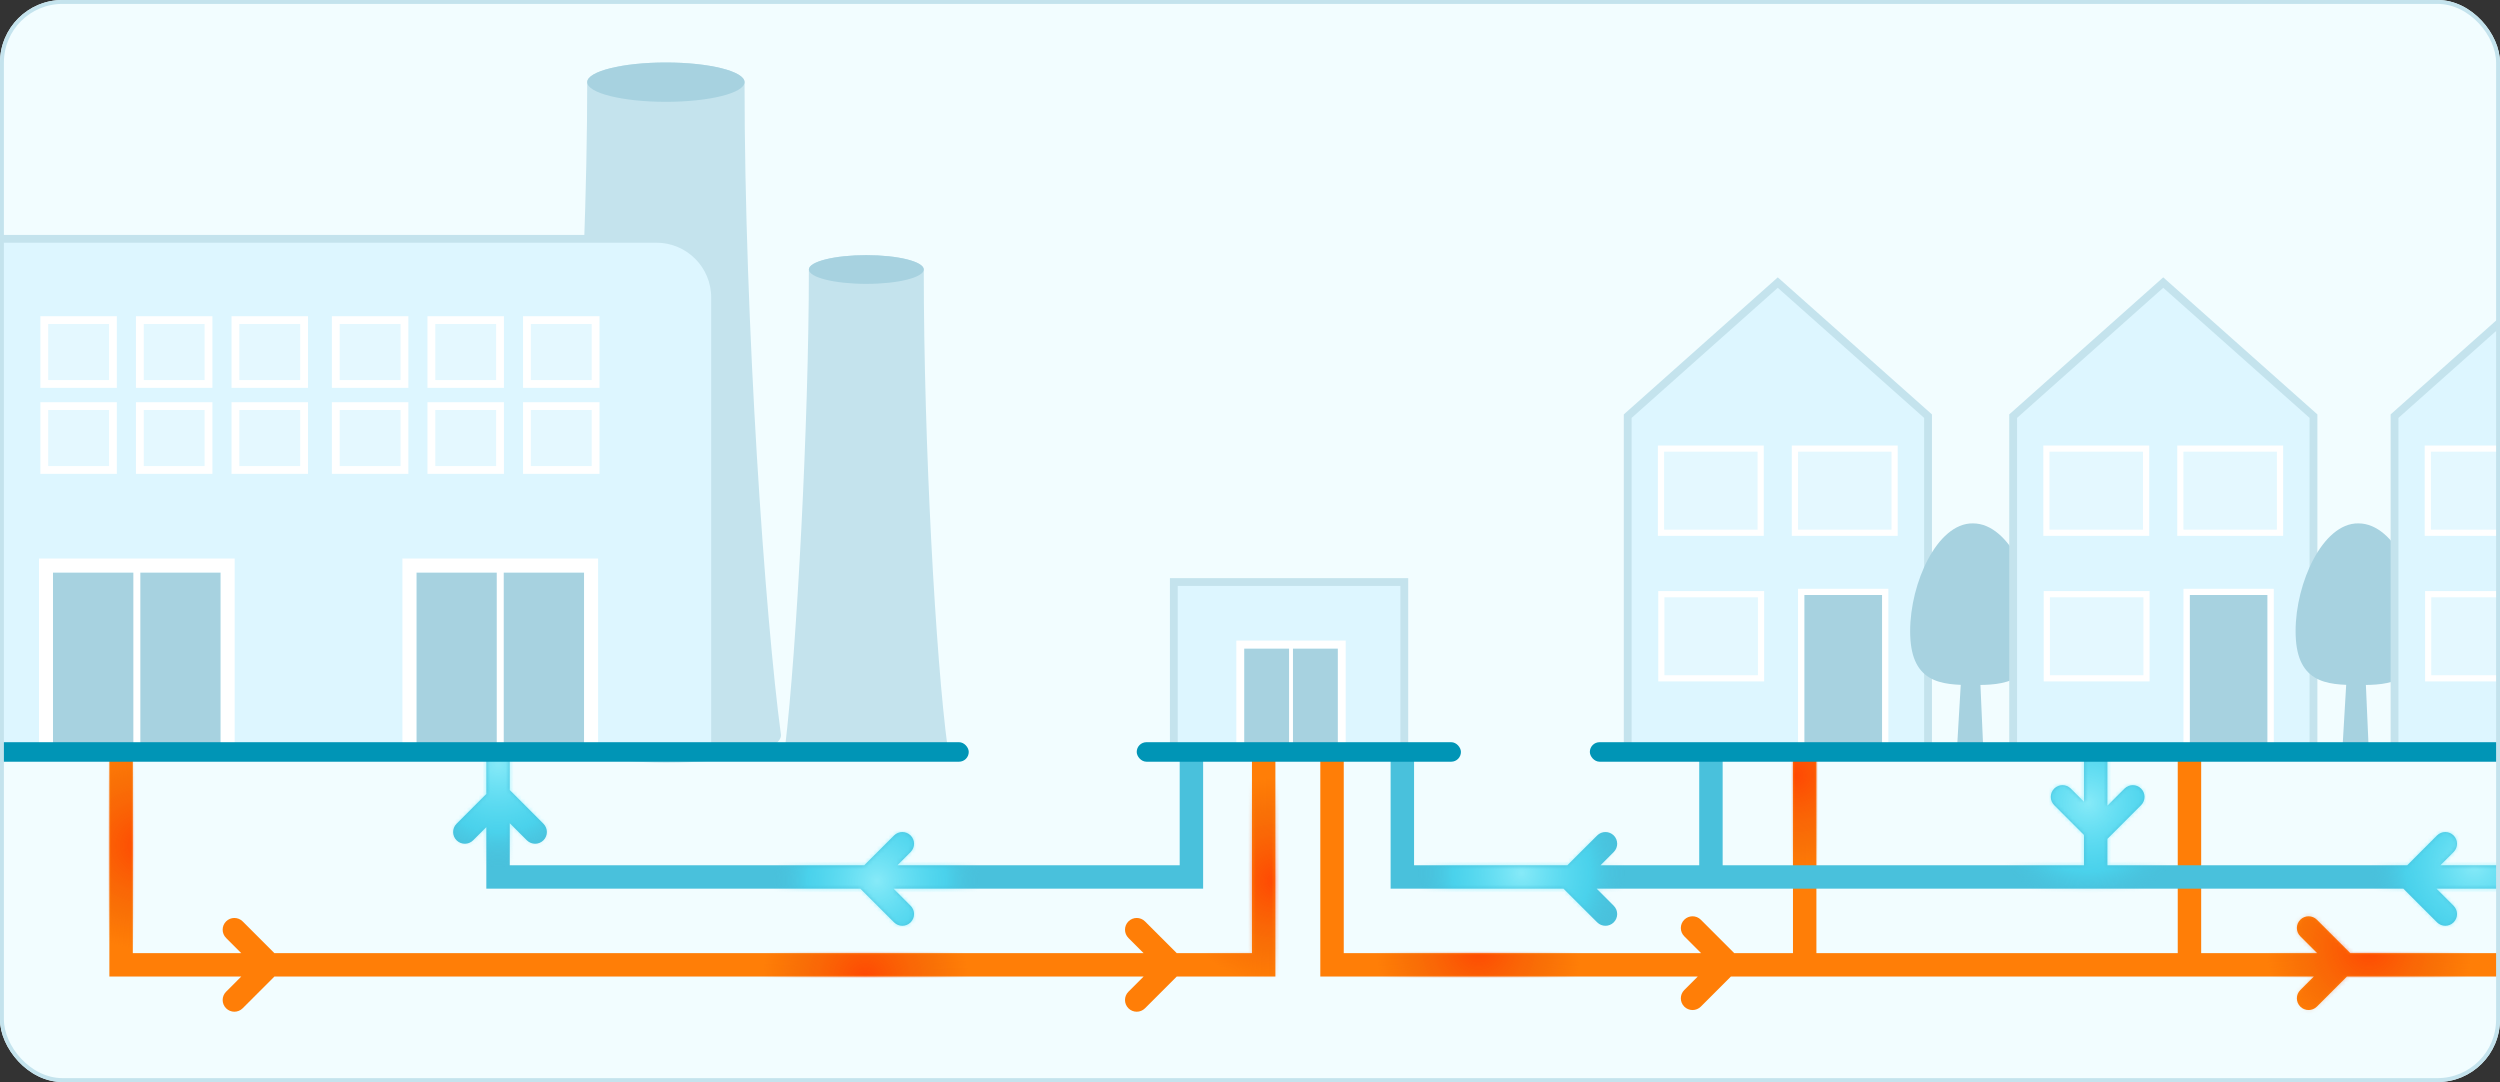 <svg width="640" height="277" viewBox="0 0 640 277" fill="none" xmlns="http://www.w3.org/2000/svg">
<rect x="0" y="0" width="640" height="277" fill="#333333" stroke="none"/>
<g clip-path="url(#clip0_349_461)">
<rect width="640" height="277" rx="16" fill="#F2FDFF"/>
<path d="M455.114 72.338L493.579 106.537V191.586H416.692V149.337V106.537L455.114 72.338Z" fill="#DDF6FF" stroke="#C4E3ED" stroke-width="2"/>
<path d="M461.892 152.323H481.824V192.188H461.892V152.323Z" fill="#A7D2E0"/>
<path fill-rule="evenodd" clip-rule="evenodd" d="M460.297 150.729H483.418V193.783H460.297V150.729ZM461.891 152.324V192.188H481.824V152.324H461.891Z" fill="white"/>
<path d="M426.014 115.648H449.932V135.58H426.014V115.648Z" fill="#E4F8FF"/>
<path d="M426.108 152.912H450.027V172.844H426.108V152.912Z" fill="#E4F8FF"/>
<path fill-rule="evenodd" clip-rule="evenodd" d="M424.419 114.053H451.527V137.175H424.419V114.053ZM426.014 115.648V135.58H449.932V115.648H426.014Z" fill="white"/>
<path fill-rule="evenodd" clip-rule="evenodd" d="M424.514 151.317H451.621V174.439H424.514V151.317ZM426.108 152.912V172.844H450.027V152.912H426.108Z" fill="white"/>
<path d="M460.297 115.648H484.216V135.58H460.297V115.648Z" fill="#E4F8FF"/>
<path fill-rule="evenodd" clip-rule="evenodd" d="M458.702 114.054H485.81V137.175H458.702V114.054ZM460.297 115.648V135.58H484.215V115.648H460.297Z" fill="white"/>
<path d="M502.553 165.08H506.539L507.735 192.188H500.958L502.553 165.08Z" fill="#A7D2E0"/>
<path fill-rule="evenodd" clip-rule="evenodd" d="M505.104 133.987C502.748 133.936 500.555 134.941 498.632 136.571C496.709 138.201 495.005 140.494 493.59 143.14C490.762 148.427 488.998 155.288 488.998 161.578C488.998 167.873 490.728 171.487 493.862 173.411C496.862 175.253 500.933 175.373 505.092 175.373C509.16 175.373 513.226 175.253 516.248 173.413C519.403 171.493 521.187 167.883 521.187 161.578C521.187 155.292 519.473 148.479 516.668 143.213C513.902 138.021 509.876 133.994 505.104 133.987Z" fill="#A7D2E0"/>
<path d="M553.787 72.338L592.253 106.537V191.586H515.366V149.337V106.537L553.787 72.338Z" fill="#DDF6FF" stroke="#C4E3ED" stroke-width="2"/>
<path d="M560.565 152.323H580.498V192.188H560.565V152.323Z" fill="#A7D2E0"/>
<path fill-rule="evenodd" clip-rule="evenodd" d="M558.971 150.729H582.092V193.783H558.971V150.729ZM560.565 152.324V192.188H580.497V152.324H560.565Z" fill="white"/>
<path d="M524.688 115.648H548.606V135.58H524.688V115.648Z" fill="#E4F8FF"/>
<path d="M524.782 152.912H548.701V172.844H524.782V152.912Z" fill="#E4F8FF"/>
<path fill-rule="evenodd" clip-rule="evenodd" d="M523.093 114.053H550.201V137.175H523.093V114.053ZM524.687 115.648V135.58H548.606V115.648H524.687Z" fill="white"/>
<path fill-rule="evenodd" clip-rule="evenodd" d="M523.188 151.317H550.295V174.439H523.188V151.317ZM524.782 152.912V172.844H548.701V152.912H524.782Z" fill="white"/>
<path d="M558.971 115.648H582.889V135.58H558.971V115.648Z" fill="#E4F8FF"/>
<path fill-rule="evenodd" clip-rule="evenodd" d="M557.376 114.054H584.484V137.175H557.376V114.054ZM558.971 115.648V135.58H582.889V115.648H558.971Z" fill="white"/>
<path d="M601.226 165.08H605.213L606.409 192.188H599.632L601.226 165.08Z" fill="#A7D2E0"/>
<path fill-rule="evenodd" clip-rule="evenodd" d="M603.777 133.987C601.421 133.936 599.229 134.941 597.306 136.571C595.382 138.201 593.679 140.494 592.264 143.14C589.436 148.427 587.672 155.288 587.672 161.578C587.672 167.873 589.402 171.487 592.535 173.411C595.536 175.253 599.607 175.373 603.766 175.373C607.833 175.373 611.9 175.253 614.922 173.413C618.077 171.493 619.861 167.883 619.861 161.578C619.861 155.292 618.147 148.479 615.341 143.213C612.576 138.021 608.55 133.994 603.777 133.987Z" fill="#A7D2E0"/>
<path d="M651.421 72.338L689.887 106.537V191.586H613V149.337V106.537L651.421 72.338Z" fill="#DDF6FF" stroke="#C4E3ED" stroke-width="2"/>
<path d="M622.321 115.648H646.24V135.58H622.321V115.648Z" fill="#E4F8FF"/>
<path d="M622.416 152.912H646.335V172.844H622.416V152.912Z" fill="#E4F8FF"/>
<path fill-rule="evenodd" clip-rule="evenodd" d="M620.727 114.053H647.834V137.175H620.727V114.053ZM622.321 115.648V135.58H646.24V115.648H622.321Z" fill="white"/>
<path fill-rule="evenodd" clip-rule="evenodd" d="M620.821 151.317H647.929V174.439H620.821V151.317ZM622.416 152.912V172.844H646.335V152.912H622.416Z" fill="white"/>
<path d="M300.5 149H359.5V192H300.5V149Z" fill="#DDF6FF" stroke="#C4E3ED" stroke-width="2"/>
<path d="M318.5 166H342.5V191H318.5V166Z" fill="#A7D2E0"/>
<path fill-rule="evenodd" clip-rule="evenodd" d="M316.5 164H344.5V193H316.5V164ZM318.5 166V191H342.5V166H318.5Z" fill="white"/>
<path fill-rule="evenodd" clip-rule="evenodd" d="M331 165.5V192H330V165.5H331Z" fill="white"/>
<path d="M190.604 21.035C190.604 18.254 181.588 16 170.466 16C159.345 16 150.329 18.254 150.329 21.035C150.329 74.198 145.028 154.616 141 188.179C141 192.071 155.426 195.227 170.466 195.227C188.261 195.227 199.933 192.071 199.933 188.179C195.905 158.308 190.604 83.059 190.604 21.035Z" fill="#C4E3ED"/>
<path d="M190.604 21.035C190.604 23.815 181.588 26.069 170.466 26.069C159.344 26.069 150.328 23.815 150.328 21.035C150.328 18.254 159.344 16 170.466 16C181.588 16 190.604 18.254 190.604 21.035Z" fill="#A7D2E0"/>
<path d="M236.485 68.994C236.485 66.963 229.9 65.317 221.778 65.317C213.655 65.317 207.07 66.963 207.07 68.994C207.07 107.822 203.941 166.553 201 191.066C201 193.909 208.781 194.5 221.778 194.5C234.774 194.5 242.555 193.909 242.555 191.066C239.614 169.25 236.485 114.293 236.485 68.994Z" fill="#C4E3ED"/>
<path d="M236.487 68.994C236.487 71.025 229.902 72.671 221.78 72.671C213.657 72.671 207.072 71.025 207.072 68.994C207.072 66.963 213.657 65.317 221.78 65.317C229.902 65.317 236.487 66.963 236.487 68.994Z" fill="#A7D2E0"/>
<path d="M-7.922 61.142H168.063C176.347 61.142 183.063 67.858 183.063 76.142V192.497H-22.922V76.142C-22.922 67.858 -16.206 61.142 -7.922 61.142Z" fill="#DDF6FF" stroke="#C4E3ED" stroke-width="2"/>
<path d="M13.562 146.554H56.499V191.28H13.562V146.554Z" fill="#A7D2E0"/>
<path fill-rule="evenodd" clip-rule="evenodd" d="M9.985 142.976H60.079V194.859H9.985V142.976ZM13.563 146.554V191.28H56.501V146.554H13.563Z" fill="white"/>
<path fill-rule="evenodd" clip-rule="evenodd" d="M35.926 145.659V193.07H34.137V145.659H35.926Z" fill="white"/>
<path d="M106.594 146.554H149.531V191.28H106.594V146.554Z" fill="#A7D2E0"/>
<path fill-rule="evenodd" clip-rule="evenodd" d="M103.014 142.976H153.108V194.859H103.014V142.976ZM106.592 146.554V191.28H149.529V146.554H106.592Z" fill="white"/>
<path fill-rule="evenodd" clip-rule="evenodd" d="M128.957 145.659V193.07H127.168V145.659H128.957Z" fill="white"/>
<rect x="11.335" y="81.941" width="17.575" height="16.352" fill="#E4F8FF" stroke="white" stroke-width="2"/>
<rect x="11.335" y="103.963" width="17.575" height="16.352" fill="#E4F8FF" stroke="white" stroke-width="2"/>
<rect x="60.273" y="81.941" width="17.575" height="16.352" fill="#E4F8FF" stroke="white" stroke-width="2"/>
<rect x="60.273" y="103.963" width="17.575" height="16.352" fill="#E4F8FF" stroke="white" stroke-width="2"/>
<rect x="110.433" y="81.941" width="17.575" height="16.352" fill="#E4F8FF" stroke="white" stroke-width="2"/>
<rect x="110.433" y="103.963" width="17.575" height="16.352" fill="#E4F8FF" stroke="white" stroke-width="2"/>
<rect x="35.804" y="81.941" width="17.575" height="16.352" fill="#E4F8FF" stroke="white" stroke-width="2"/>
<rect x="35.804" y="103.963" width="17.575" height="16.352" fill="#E4F8FF" stroke="white" stroke-width="2"/>
<rect x="85.964" y="81.941" width="17.575" height="16.352" fill="#E4F8FF" stroke="white" stroke-width="2"/>
<rect x="85.964" y="103.963" width="17.575" height="16.352" fill="#E4F8FF" stroke="white" stroke-width="2"/>
<rect x="134.901" y="81.941" width="17.575" height="16.352" fill="#E4F8FF" stroke="white" stroke-width="2"/>
<rect x="134.901" y="103.963" width="17.575" height="16.352" fill="#E4F8FF" stroke="white" stroke-width="2"/>
<path fill-rule="evenodd" clip-rule="evenodd" d="M465 244V193.5H459V244H443.965L435.414 235.449C434.243 234.278 432.343 234.278 431.172 235.449C430 236.621 430 238.521 431.172 239.692L435.48 244H344V194H338V247V250H341H434.621L431.172 253.449C430 254.621 430 256.521 431.172 257.692C432.343 258.864 434.243 258.864 435.414 257.692L443.106 250H560.5H592.328L588.879 253.449C587.707 254.621 587.707 256.521 588.879 257.692C590.05 258.864 591.95 258.864 593.121 257.692L600.813 250H616H645.5V244H616H601.672L593.121 235.449C591.95 234.278 590.05 234.278 588.879 235.449C587.707 236.621 587.707 238.521 588.879 239.692L593.187 244H563.5V194H557.5V244H465Z" fill="#FF7E07"/>
<mask id="mask0_349_461" style="mask-type:alpha" maskUnits="userSpaceOnUse" x="338" y="193" width="308" height="66">
<path fill-rule="evenodd" clip-rule="evenodd" d="M465 244V193.5H459V244H443.965L435.414 235.449C434.243 234.278 432.343 234.278 431.172 235.449C430 236.621 430 238.521 431.172 239.692L435.48 244H344V194H338V247V250H341H434.621L431.172 253.449C430 254.621 430 256.521 431.172 257.692C432.343 258.864 434.243 258.864 435.414 257.692L443.106 250H560.5H592.328L588.879 253.449C587.707 254.621 587.707 256.521 588.879 257.692C590.05 258.864 591.95 258.864 593.121 257.692L600.813 250H616H645.5V244H616H601.672L593.121 235.449C591.95 234.278 590.05 234.278 588.879 235.449C587.707 236.621 587.707 238.521 588.879 239.692L593.187 244H563.5V194H557.5V244H465Z" fill="#FF7E07"/>
</mask>
<g mask="url(#mask0_349_461)">
<circle cx="378.5" cy="242.5" r="26.5" fill="url(#paint0_radial_349_461)" fill-opacity="0.5"/>
<circle cx="606.5" cy="242.5" r="26.5" fill="url(#paint1_radial_349_461)" fill-opacity="0.5"/>
<circle cx="459.5" cy="198.5" r="26.5" fill="url(#paint2_radial_349_461)" fill-opacity="0.5"/>
</g>
<path fill-rule="evenodd" clip-rule="evenodd" d="M124.5 203.257V194H130.5V202.257L139.121 210.879C140.293 212.05 140.293 213.95 139.121 215.121C137.95 216.293 136.05 216.293 134.879 215.121L130.5 210.743V221.5H221.257L228.879 213.879C230.05 212.707 231.95 212.707 233.121 213.879C234.293 215.05 234.293 216.95 233.121 218.121L229.743 221.5H302V194H308V224.5V227.5H305H228.743L233.121 231.879C234.293 233.05 234.293 234.95 233.121 236.121C231.95 237.293 230.05 237.293 228.879 236.121L220.257 227.5H127.5H124.5V224.5V211.743L121.121 215.121C119.95 216.293 118.05 216.293 116.879 215.121C115.707 213.95 115.707 212.05 116.879 210.879L124.5 203.257Z" fill="#49C1DC"/>
<mask id="mask1_349_461" style="mask-type:alpha" maskUnits="userSpaceOnUse" x="116" y="194" width="192" height="43">
<path fill-rule="evenodd" clip-rule="evenodd" d="M124.5 203.257V194H130.5V202.257L139.121 210.879C140.293 212.05 140.293 213.95 139.121 215.121C137.95 216.293 136.05 216.293 134.879 215.121L130.5 210.743V221.5H221.257L228.879 213.879C230.05 212.707 231.95 212.707 233.121 213.879C234.293 215.05 234.293 216.95 233.121 218.121L229.743 221.5H302V194H308V224.5V227.5H305H228.743L233.121 231.879C234.293 233.05 234.293 234.95 233.121 236.121C231.95 237.293 230.05 237.293 228.879 236.121L220.257 227.5H127.5H124.5V224.5V211.743L121.121 215.121C119.95 216.293 118.05 216.293 116.879 215.121C115.707 213.95 115.707 212.05 116.879 210.879L124.5 203.257Z" fill="#49C1DC"/>
</mask>
<g mask="url(#mask1_349_461)">
<circle cx="224.5" cy="225.5" r="26.5" fill="url(#paint3_radial_349_461)" fill-opacity="0.8"/>
<circle cx="127.5" cy="195.5" r="26.5" fill="url(#paint4_radial_349_461)" fill-opacity="0.8"/>
</g>
<path fill-rule="evenodd" clip-rule="evenodd" d="M28 247V194H34V244H61.757L57.879 240.121C56.707 238.95 56.707 237.05 57.879 235.879C59.05 234.707 60.95 234.707 62.121 235.879L70.243 244H292.757L288.879 240.121C287.707 238.95 287.707 237.05 288.879 235.879C290.05 234.707 291.95 234.707 293.121 235.879L301.243 244H320.5V194H326.5V247V250H323.5H301.243L293.121 258.121C291.95 259.293 290.05 259.293 288.879 258.121C287.707 256.95 287.707 255.05 288.879 253.879L292.757 250H70.243L62.121 258.121C60.95 259.293 59.05 259.293 57.879 258.121C56.707 256.95 56.707 255.05 57.879 253.879L61.757 250H31H28V247Z" fill="#FF7E07"/>
<mask id="mask2_349_461" style="mask-type:alpha" maskUnits="userSpaceOnUse" x="28" y="194" width="299" height="65">
<path fill-rule="evenodd" clip-rule="evenodd" d="M28 247V194H34V244H61.757L57.879 240.121C56.707 238.95 56.707 237.05 57.879 235.879C59.05 234.707 60.95 234.707 62.121 235.879L70.243 244H292.757L288.879 240.121C287.707 238.95 287.707 237.05 288.879 235.879C290.05 234.707 291.95 234.707 293.121 235.879L301.243 244H320.5V194H326.5V247V250H323.5H301.243L293.121 258.121C291.95 259.293 290.05 259.293 288.879 258.121C287.707 256.95 287.707 255.05 288.879 253.879L292.757 250H70.243L62.121 258.121C60.95 259.293 59.05 259.293 57.879 258.121C56.707 256.95 56.707 255.05 57.879 253.879L61.757 250H31H28V247Z" fill="#FF7E07"/>
</mask>
<g mask="url(#mask2_349_461)">
<circle cx="36.5" cy="216.5" r="26.5" fill="url(#paint5_radial_349_461)" fill-opacity="0.5"/>
<circle cx="326.5" cy="225.5" r="26.5" fill="url(#paint6_radial_349_461)" fill-opacity="0.5"/>
<circle cx="221.5" cy="250.5" r="26.5" fill="url(#paint7_radial_349_461)" fill-opacity="0.5"/>
</g>
<path fill-rule="evenodd" clip-rule="evenodd" d="M356 224.5V194H362V221.5H401.257L408.879 213.879C410.05 212.707 411.95 212.707 413.121 213.879C414.293 215.05 414.293 216.95 413.121 218.121L409.743 221.5H435V194H441V221.5H533.5V213.743L525.879 206.121C524.707 204.95 524.707 203.05 525.879 201.879C527.05 200.707 528.95 200.707 530.121 201.879L533.5 205.257V194H539.5V206.257L543.879 201.879C545.05 200.707 546.95 200.707 548.121 201.879C549.293 203.05 549.293 204.95 548.121 206.121L539.5 214.743V221.5H616.257L623.879 213.879C625.05 212.707 626.95 212.707 628.121 213.879C629.293 215.05 629.293 216.95 628.121 218.121L624.743 221.5H640.5V227.5H623.743L628.121 231.879C629.293 233.05 629.293 234.95 628.121 236.121C626.95 237.293 625.05 237.293 623.879 236.121L615.257 227.5H536.5H408.743L413.121 231.879C414.293 233.05 414.293 234.95 413.121 236.121C411.95 237.293 410.05 237.293 408.879 236.121L400.257 227.5H359H356V224.5Z" fill="#49C1DC"/>
<mask id="mask3_349_461" style="mask-type:alpha" maskUnits="userSpaceOnUse" x="356" y="194" width="285" height="43">
<path fill-rule="evenodd" clip-rule="evenodd" d="M356 224.5V194H362V221.5H401.257L408.879 213.879C410.05 212.707 411.95 212.707 413.121 213.879C414.293 215.05 414.293 216.95 413.121 218.121L409.743 221.5H435V194H441V221.5H533.5V213.743L525.879 206.121C524.707 204.95 524.707 203.05 525.879 201.879C527.05 200.707 528.95 200.707 530.121 201.879L533.5 205.257V194H539.5V206.257L543.879 201.879C545.05 200.707 546.95 200.707 548.121 201.879C549.293 203.05 549.293 204.95 548.121 206.121L539.5 214.743V221.5H616.257L623.879 213.879C625.05 212.707 626.95 212.707 628.121 213.879C629.293 215.05 629.293 216.95 628.121 218.121L624.743 221.5H640.5V227.5H623.743L628.121 231.879C629.293 233.05 629.293 234.95 628.121 236.121C626.95 237.293 625.05 237.293 623.879 236.121L615.257 227.5H536.5H408.743L413.121 231.879C414.293 233.05 414.293 234.95 413.121 236.121C411.95 237.293 410.05 237.293 408.879 236.121L400.257 227.5H359H356V224.5Z" fill="#49C1DC"/>
</mask>
<g mask="url(#mask3_349_461)">
<circle cx="389.5" cy="223.5" r="26.5" fill="url(#paint8_radial_349_461)" fill-opacity="0.8"/>
<circle cx="534.5" cy="205.5" r="26.5" fill="url(#paint9_radial_349_461)" fill-opacity="0.8"/>
<circle cx="633.5" cy="221.5" r="26.5" fill="url(#paint10_radial_349_461)" fill-opacity="0.8"/>
</g>
<rect x="-7" y="190" width="255" height="5" rx="2.5" fill="#0095B6"/>
<rect x="291" y="190" width="83" height="5" rx="2.5" fill="#0095B6"/>
<rect x="407" y="190" width="239" height="5" rx="2.5" fill="#0095B6"/>
</g>
<rect x="0.5" y="0.5" width="639" height="276" rx="15.5" stroke="#C4E3ED"/>
<defs>
<radialGradient id="paint0_radial_349_461" cx="0" cy="0" r="1" gradientUnits="userSpaceOnUse" gradientTransform="translate(378.5 242.5) rotate(90) scale(26.5)">
<stop stop-color="#FF1100"/>
<stop offset="0.666" stop-color="#E94C03" stop-opacity="0.545"/>
<stop offset="1" stop-color="#E94C03" stop-opacity="0"/>
</radialGradient>
<radialGradient id="paint1_radial_349_461" cx="0" cy="0" r="1" gradientUnits="userSpaceOnUse" gradientTransform="translate(606.5 242.5) rotate(90) scale(26.5)">
<stop stop-color="#FF1100"/>
<stop offset="0.666" stop-color="#E94C03" stop-opacity="0.545"/>
<stop offset="1" stop-color="#E94C03" stop-opacity="0"/>
</radialGradient>
<radialGradient id="paint2_radial_349_461" cx="0" cy="0" r="1" gradientUnits="userSpaceOnUse" gradientTransform="translate(459.5 198.5) rotate(90) scale(26.5)">
<stop stop-color="#FF1100"/>
<stop offset="0.666" stop-color="#E94C03" stop-opacity="0.545"/>
<stop offset="1" stop-color="#E94C03" stop-opacity="0"/>
</radialGradient>
<radialGradient id="paint3_radial_349_461" cx="0" cy="0" r="1" gradientUnits="userSpaceOnUse" gradientTransform="translate(224.5 225.5) rotate(90) scale(26.5)">
<stop stop-color="#96F4FF"/>
<stop offset="0.666" stop-color="#4BE7FF" stop-opacity="0.545"/>
<stop offset="1" stop-color="#49C1DC" stop-opacity="0"/>
</radialGradient>
<radialGradient id="paint4_radial_349_461" cx="0" cy="0" r="1" gradientUnits="userSpaceOnUse" gradientTransform="translate(127.5 195.5) rotate(90) scale(26.5)">
<stop stop-color="#96F4FF"/>
<stop offset="0.666" stop-color="#4BE7FF" stop-opacity="0.545"/>
<stop offset="1" stop-color="#49C1DC" stop-opacity="0"/>
</radialGradient>
<radialGradient id="paint5_radial_349_461" cx="0" cy="0" r="1" gradientUnits="userSpaceOnUse" gradientTransform="translate(36.5 216.5) rotate(90) scale(26.5)">
<stop stop-color="#FF1100"/>
<stop offset="0.666" stop-color="#E94C03" stop-opacity="0.545"/>
<stop offset="1" stop-color="#E94C03" stop-opacity="0"/>
</radialGradient>
<radialGradient id="paint6_radial_349_461" cx="0" cy="0" r="1" gradientUnits="userSpaceOnUse" gradientTransform="translate(326.5 225.5) rotate(90) scale(26.5)">
<stop stop-color="#FF1100"/>
<stop offset="0.666" stop-color="#E94C03" stop-opacity="0.545"/>
<stop offset="1" stop-color="#E94C03" stop-opacity="0"/>
</radialGradient>
<radialGradient id="paint7_radial_349_461" cx="0" cy="0" r="1" gradientUnits="userSpaceOnUse" gradientTransform="translate(221.5 250.5) rotate(90) scale(26.5)">
<stop stop-color="#FF1100"/>
<stop offset="0.666" stop-color="#E94C03" stop-opacity="0.545"/>
<stop offset="1" stop-color="#E94C03" stop-opacity="0"/>
</radialGradient>
<radialGradient id="paint8_radial_349_461" cx="0" cy="0" r="1" gradientUnits="userSpaceOnUse" gradientTransform="translate(389.5 223.5) rotate(90) scale(26.5)">
<stop stop-color="#96F4FF"/>
<stop offset="0.666" stop-color="#4BE7FF" stop-opacity="0.545"/>
<stop offset="1" stop-color="#49C1DC" stop-opacity="0"/>
</radialGradient>
<radialGradient id="paint9_radial_349_461" cx="0" cy="0" r="1" gradientUnits="userSpaceOnUse" gradientTransform="translate(534.5 205.5) rotate(90) scale(26.5)">
<stop stop-color="#96F4FF"/>
<stop offset="0.666" stop-color="#4BE7FF" stop-opacity="0.545"/>
<stop offset="1" stop-color="#49C1DC" stop-opacity="0"/>
</radialGradient>
<radialGradient id="paint10_radial_349_461" cx="0" cy="0" r="1" gradientUnits="userSpaceOnUse" gradientTransform="translate(633.5 221.5) rotate(90) scale(26.5)">
<stop stop-color="#96F4FF"/>
<stop offset="0.666" stop-color="#4BE7FF" stop-opacity="0.545"/>
<stop offset="1" stop-color="#49C1DC" stop-opacity="0"/>
</radialGradient>
<clipPath id="clip0_349_461">
<rect width="640" height="277" rx="16" fill="white"/>
</clipPath>
</defs>
</svg>
